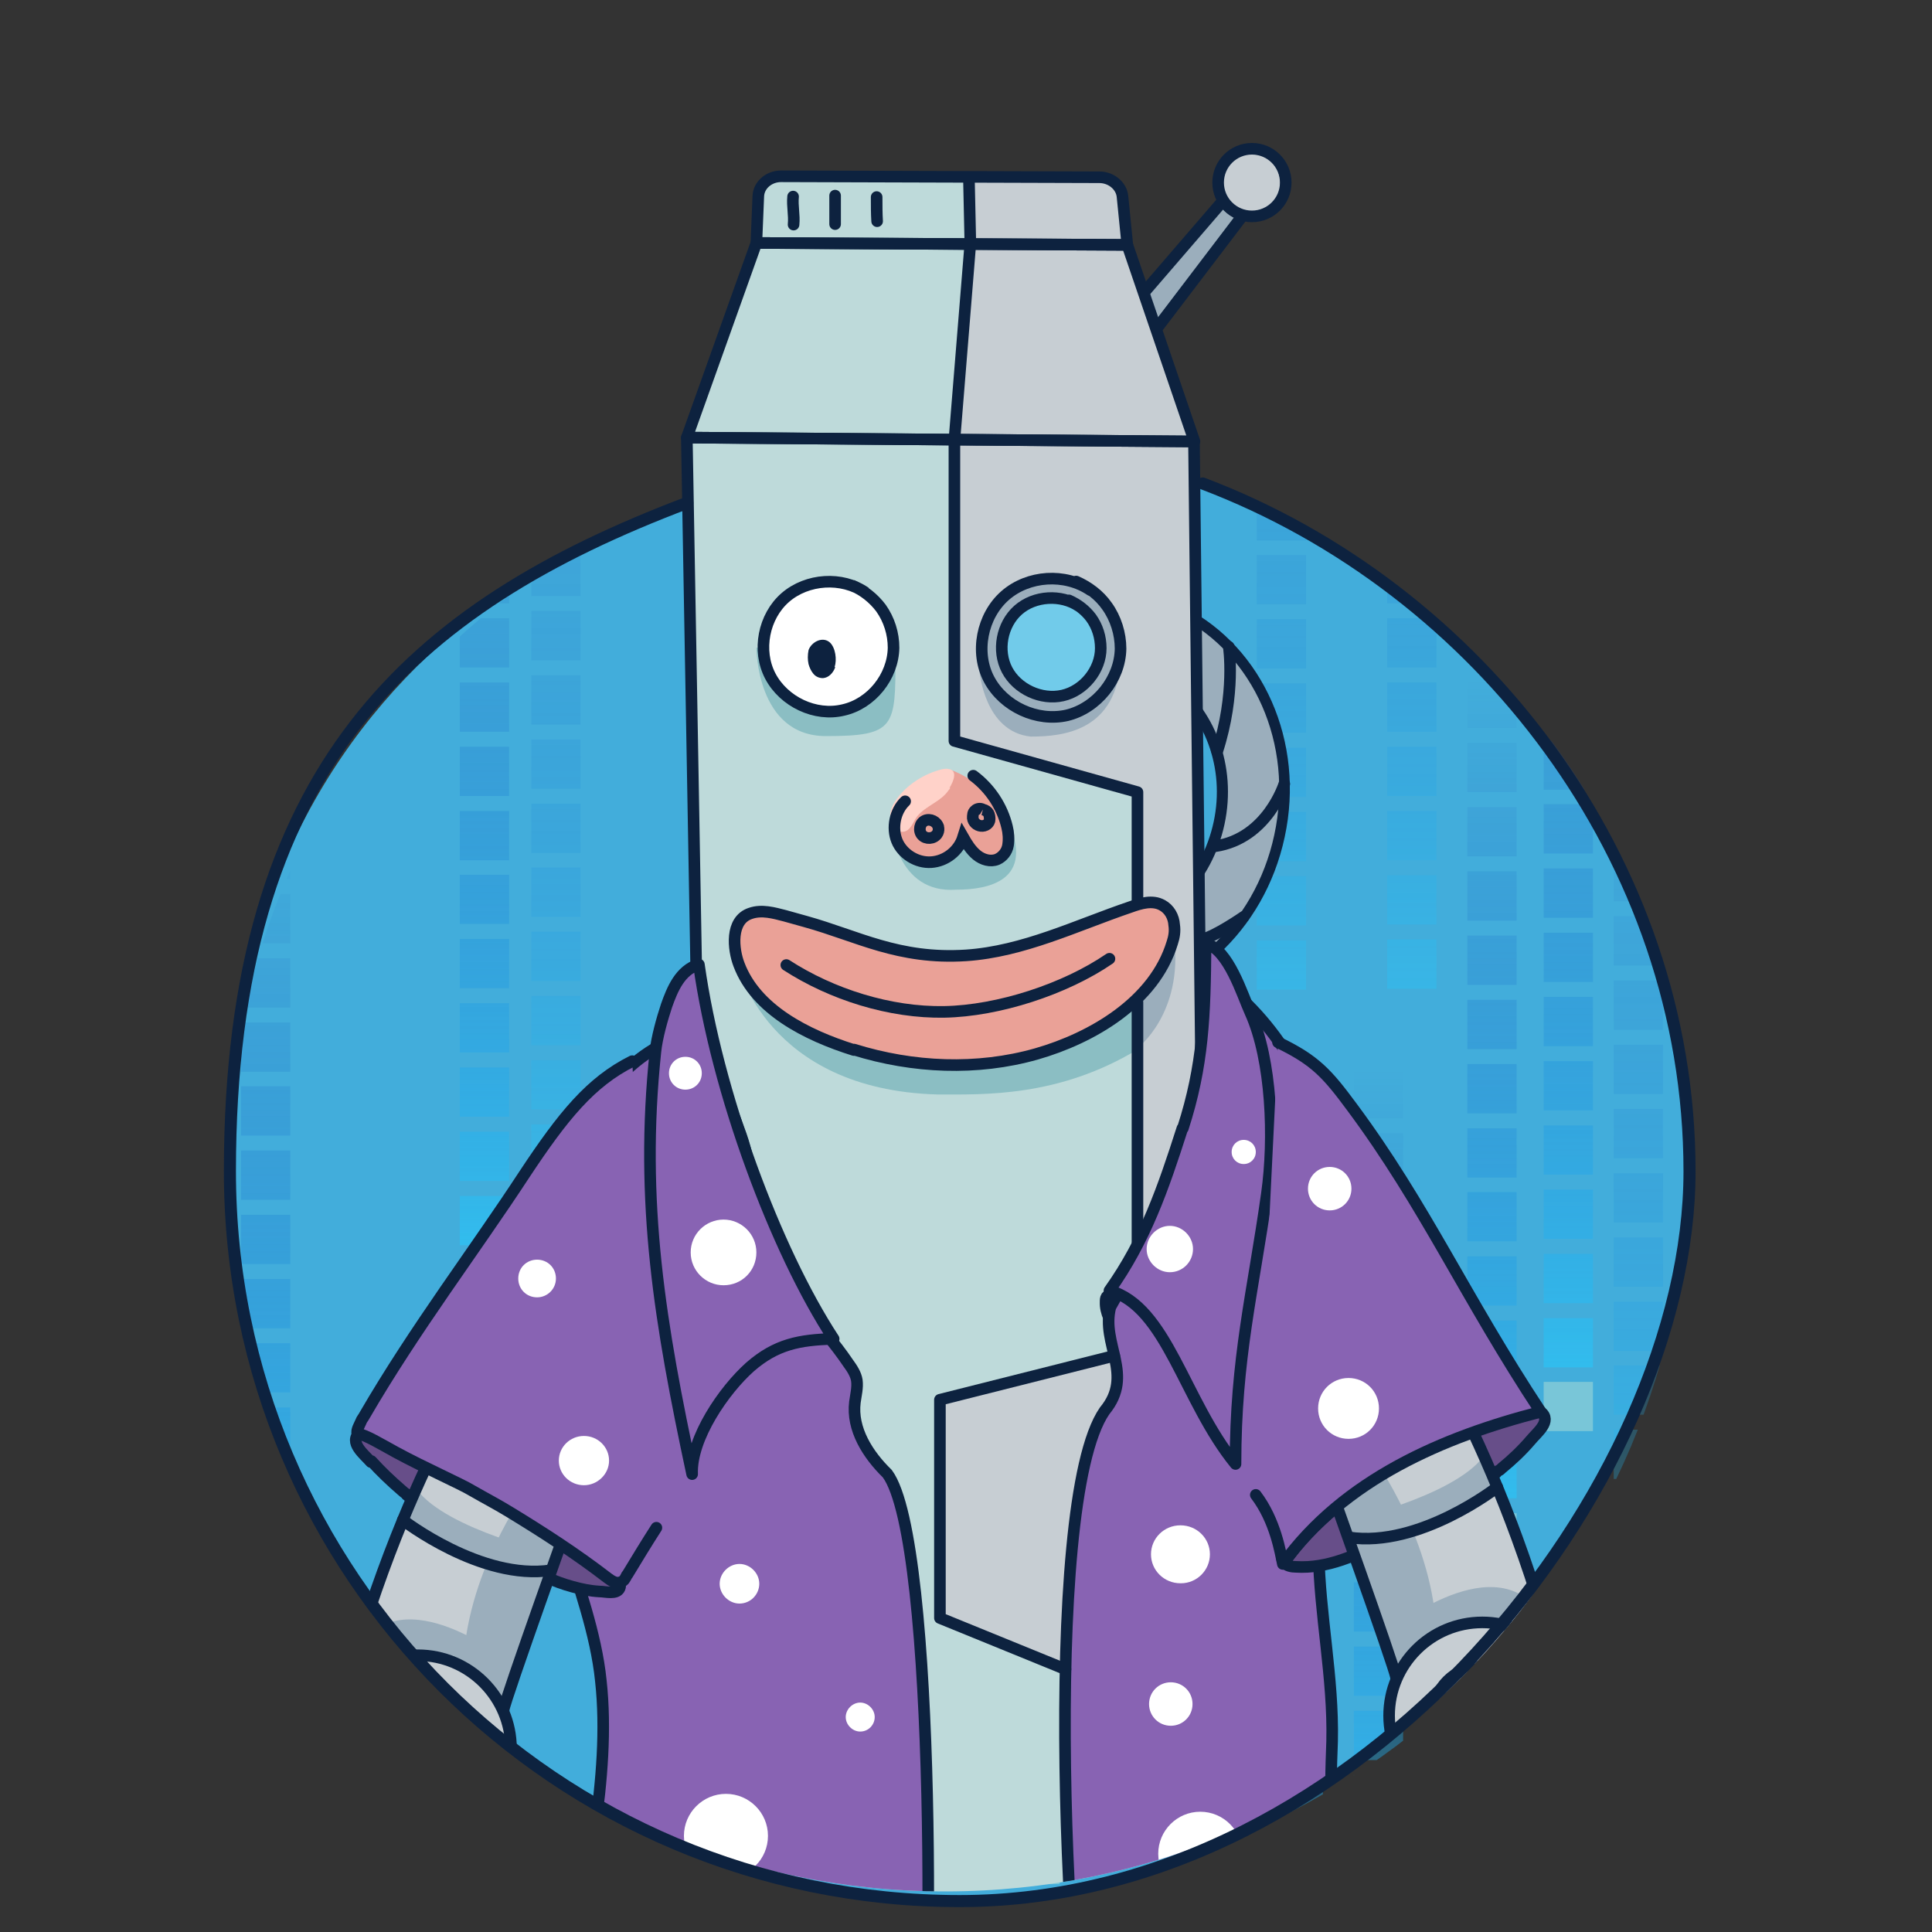 <?xml version="1.0" encoding="UTF-8"?>
<svg id="Camada_1" xmlns="http://www.w3.org/2000/svg" version="1.1" xmlns:xlink="http://www.w3.org/1999/xlink" viewBox="0 0 400 400">
  <rect x="0" y="0" width="400" height="400" fill="#333333" stroke="none"/>
  <!-- Generator: Adobe Illustrator 29.1.0, SVG Export Plug-In . SVG Version: 2.1.0 Build 142)  -->
  <defs>
    <style>
      .st0 {
        fill: url(#Gradiente_sem_nome_7);
      }

      .st0, .st1, .st2, .st3, .st4, .st5, .st6, .st7, .st8, .st9, .st10, .st11, .st12, .st13, .st14, .st15, .st16, .st17, .st18, .st19, .st20, .st21, .st22, .st23, .st24, .st25, .st26, .st27, .st28, .st29, .st30, .st31, .st32, .st33 {
        isolation: isolate;
      }

      .st0, .st4, .st5, .st6, .st7, .st10, .st15, .st16, .st19, .st22, .st25, .st28, .st32 {
        opacity: .3;
      }

      .st34 {
        fill: #ffd2c9;
      }

      .st35 {
        clip-path: url(#clippath-4);
      }

      .st1 {
        fill: url(#Gradiente_sem_nome);
      }

      .st1, .st2, .st3, .st8, .st9, .st11, .st12, .st13, .st14, .st17, .st18, .st20, .st21, .st23, .st24, .st26, .st27, .st29, .st30, .st31, .st33 {
        opacity: .5;
      }

      .st2 {
        fill: url(#Gradiente_sem_nome_30);
      }

      .st36 {
        stroke-width: 2.2px;
      }

      .st36, .st37, .st38, .st39, .st40, .st41, .st42, .st43, .st44 {
        stroke: #0d223f;
      }

      .st36, .st37, .st38, .st41, .st45, .st46, .st42, .st43, .st47 {
        fill: none;
      }

      .st36, .st37, .st39, .st40, .st41, .st42, .st43, .st44 {
        stroke-linecap: round;
      }

      .st36, .st39, .st40, .st41, .st42, .st43, .st44 {
        stroke-linejoin: round;
      }

      .st48, .st44 {
        fill: #eaa197;
      }

      .st49 {
        fill: #71cbea;
      }

      .st37, .st38, .st39, .st40, .st42, .st44 {
        stroke-width: 2.4px;
      }

      .st37, .st38, .st45, .st47 {
        stroke-miterlimit: 10;
      }

      .st3 {
        fill: url(#Gradiente_sem_nome_33);
      }

      .st4 {
        fill: url(#Gradiente_sem_nome_17);
      }

      .st39 {
        fill: #674e89;
      }

      .st40, .st50 {
        fill: #8863b3;
      }

      .st51 {
        fill: #c7ced3;
      }

      .st5 {
        fill: url(#Gradiente_sem_nome_28);
      }

      .st6 {
        fill: url(#Gradiente_sem_nome_5);
      }

      .st41 {
        stroke-width: 2.3px;
      }

      .st52 {
        fill: #fff;
      }

      .st7 {
        fill: url(#Gradiente_sem_nome_19);
      }

      .st8 {
        fill: url(#Gradiente_sem_nome_23);
      }

      .st9 {
        fill: url(#Gradiente_sem_nome_25);
      }

      .st45 {
        stroke-width: 1.4px;
      }

      .st45, .st47 {
        stroke: #5b24aa;
      }

      .st10 {
        fill: url(#Gradiente_sem_nome_29);
      }

      .st11 {
        fill: url(#Gradiente_sem_nome_4);
      }

      .st12 {
        fill: url(#Gradiente_sem_nome_12);
      }

      .st13 {
        fill: url(#Gradiente_sem_nome_14);
      }

      .st53 {
        fill: #0d223f;
      }

      .st54 {
        clip-path: url(#clippath-1);
      }

      .st14 {
        fill: url(#Gradiente_sem_nome_26);
      }

      .st43 {
        stroke-width: 2.5px;
      }

      .st15 {
        fill: url(#Gradiente_sem_nome_21);
      }

      .st55 {
        clip-path: url(#clippath-3);
      }

      .st16 {
        fill: url(#Gradiente_sem_nome_32);
      }

      .st17 {
        fill: url(#Gradiente_sem_nome_2);
      }

      .st47 {
        stroke-width: 1.1px;
      }

      .st56 {
        fill: #8bbec3;
      }

      .st18 {
        fill: url(#Gradiente_sem_nome_27);
      }

      .st57 {
        fill: #79c6d8;
      }

      .st58 {
        fill: #42addb;
      }

      .st19 {
        fill: url(#Gradiente_sem_nome_8);
      }

      .st20 {
        fill: url(#Gradiente_sem_nome_16);
      }

      .st21 {
        fill: url(#Gradiente_sem_nome_34);
      }

      .st59 {
        fill: #bedada;
      }

      .st22 {
        fill: url(#Gradiente_sem_nome_31);
      }

      .st23 {
        fill: url(#Gradiente_sem_nome_9);
      }

      .st24 {
        fill: url(#Gradiente_sem_nome_15);
      }

      .st25 {
        fill: url(#Gradiente_sem_nome_18);
      }

      .st26 {
        fill: url(#Gradiente_sem_nome_24);
      }

      .st60 {
        clip-path: url(#clippath-2);
      }

      .st27 {
        fill: url(#Gradiente_sem_nome_11);
      }

      .st28 {
        fill: url(#Gradiente_sem_nome_20);
      }

      .st29 {
        fill: url(#Gradiente_sem_nome_22);
      }

      .st30 {
        fill: url(#Gradiente_sem_nome_10);
      }

      .st31 {
        fill: url(#Gradiente_sem_nome_3);
      }

      .st61 {
        clip-path: url(#clippath);
      }

      .st32 {
        fill: url(#Gradiente_sem_nome_6);
      }

      .st62 {
        fill: #9baebc;
      }

      .st33 {
        fill: url(#Gradiente_sem_nome_13);
      }
    </style>
    <clipPath id="clippath">
      <path class="st46" d="M198.5,92.4c83.5,0,151.1,64.6,151.1,148.1s-67.6,151.1-151.1,151.1S47.4,324,47.4,240.5,115,92.4,198.5,92.4Z"/>
    </clipPath>
    <clipPath id="clippath-1">
      <rect class="st46" x="-379.3" y="-103.1" width="821.3" height="547.6"/>
    </clipPath>
    <linearGradient id="Gradiente_sem_nome" data-name="Gradiente sem nome" x1="100.3" y1="257.8" x2="100.3" y2="88.1" gradientUnits="userSpaceOnUse">
      <stop offset="0" stop-color="#23cbff"/>
      <stop offset="1" stop-color="#0424aa" stop-opacity="0"/>
    </linearGradient>
    <linearGradient id="Gradiente_sem_nome_2" data-name="Gradiente sem nome 2" x1="1824.6" y1="261.3" x2="1824.6" y2="91.6" gradientTransform="translate(2050) rotate(-180) scale(1 -1)" gradientUnits="userSpaceOnUse">
      <stop offset="0" stop-color="#23cbff"/>
      <stop offset="1" stop-color="#0424aa" stop-opacity="0"/>
    </linearGradient>
    <linearGradient id="Gradiente_sem_nome_3" data-name="Gradiente sem nome 3" x1="1854.1" y1="169.7" x2="1854.1" y2="0" gradientTransform="translate(2050) rotate(-180) scale(1 -1)" gradientUnits="userSpaceOnUse">
      <stop offset="0" stop-color="#23cbff"/>
      <stop offset="1" stop-color="#0424aa" stop-opacity="0"/>
    </linearGradient>
    <linearGradient id="Gradiente_sem_nome_4" data-name="Gradiente sem nome 4" x1="2050.6" y1="112.2" x2="2050.6" y2="-57.4" gradientTransform="translate(2050) rotate(-180) scale(1 -1)" gradientUnits="userSpaceOnUse">
      <stop offset="0" stop-color="#23cbff"/>
      <stop offset="1" stop-color="#0424aa" stop-opacity="0"/>
    </linearGradient>
    <linearGradient id="Gradiente_sem_nome_5" data-name="Gradiente sem nome 5" x1="2005.4" y1="162.6" x2="2005.4" y2="-7.1" gradientTransform="translate(2050) rotate(-180) scale(1 -1)" gradientUnits="userSpaceOnUse">
      <stop offset="0" stop-color="#23cbff"/>
      <stop offset="1" stop-color="#0424aa" stop-opacity="0"/>
    </linearGradient>
    <linearGradient id="Gradiente_sem_nome_6" data-name="Gradiente sem nome 6" x1="1686.4" y1="70.2" x2="1686.4" y2="-99.5" gradientTransform="translate(2050) rotate(-180) scale(1 -1)" gradientUnits="userSpaceOnUse">
      <stop offset="0" stop-color="#23cbff"/>
      <stop offset="1" stop-color="#0424aa" stop-opacity="0"/>
    </linearGradient>
    <linearGradient id="Gradiente_sem_nome_7" data-name="Gradiente sem nome 7" x1="1898.2" y1="119.8" x2="1898.2" y2="-49.9" gradientTransform="translate(2050) rotate(-180) scale(1 -1)" gradientUnits="userSpaceOnUse">
      <stop offset="0" stop-color="#23cbff"/>
      <stop offset="1" stop-color="#0424aa" stop-opacity="0"/>
    </linearGradient>
    <linearGradient id="Gradiente_sem_nome_8" data-name="Gradiente sem nome 8" x1="1757.7" y1="204.7" x2="1757.7" y2="35" gradientTransform="translate(2050) rotate(-180) scale(1 -1)" gradientUnits="userSpaceOnUse">
      <stop offset="0" stop-color="#23cbff"/>
      <stop offset="1" stop-color="#0424aa" stop-opacity="0"/>
    </linearGradient>
    <linearGradient id="Gradiente_sem_nome_9" data-name="Gradiente sem nome 9" x1="1741.1" y1="310.2" x2="1741.1" y2="140.5" gradientTransform="translate(2050) rotate(-180) scale(1 -1)" gradientUnits="userSpaceOnUse">
      <stop offset="0" stop-color="#23cbff"/>
      <stop offset="1" stop-color="#0424aa" stop-opacity="0"/>
    </linearGradient>
    <linearGradient id="Gradiente_sem_nome_10" data-name="Gradiente sem nome 10" x1="1725.3" y1="283.1" x2="1725.3" y2="113.4" gradientTransform="translate(2050) rotate(-180) scale(1 -1)" gradientUnits="userSpaceOnUse">
      <stop offset="0" stop-color="#23cbff"/>
      <stop offset="1" stop-color="#0424aa" stop-opacity="0"/>
    </linearGradient>
    <linearGradient id="Gradiente_sem_nome_11" data-name="Gradiente sem nome 11" x1="1475.6" y1="234.8" x2="1475.6" y2="65.1" gradientTransform="translate(1714.3) rotate(-180) scale(1 -1)" gradientUnits="userSpaceOnUse">
      <stop offset="0" stop-color="#23cbff"/>
      <stop offset="1" stop-color="#0424aa" stop-opacity="0"/>
    </linearGradient>
    <linearGradient id="Gradiente_sem_nome_12" data-name="Gradiente sem nome 12" x1="1536.9" y1="341.5" x2="1536.9" y2="171.8" gradientTransform="translate(1714.3) rotate(-180) scale(1 -1)" gradientUnits="userSpaceOnUse">
      <stop offset="0" stop-color="#23cbff"/>
      <stop offset="1" stop-color="#0424aa" stop-opacity="0"/>
    </linearGradient>
    <linearGradient id="Gradiente_sem_nome_13" data-name="Gradiente sem nome 13" x1="1659.3" y1="341.5" x2="1659.3" y2="171.8" gradientTransform="translate(1714.3) rotate(-180) scale(1 -1)" gradientUnits="userSpaceOnUse">
      <stop offset="0" stop-color="#23cbff"/>
      <stop offset="1" stop-color="#0424aa" stop-opacity="0"/>
    </linearGradient>
    <linearGradient id="Gradiente_sem_nome_14" data-name="Gradiente sem nome 14" x1="1445.5" y1="403.9" x2="1445.5" y2="234.2" gradientTransform="translate(1714.3) rotate(-180) scale(1 -1)" gradientUnits="userSpaceOnUse">
      <stop offset="0" stop-color="#23cbff"/>
      <stop offset="1" stop-color="#0424aa" stop-opacity="0"/>
    </linearGradient>
    <linearGradient id="Gradiente_sem_nome_15" data-name="Gradiente sem nome 15" x1="1521.1" y1="314.3" x2="1521.1" y2="144.7" gradientTransform="translate(1714.3) rotate(-180) scale(1 -1)" gradientUnits="userSpaceOnUse">
      <stop offset="0" stop-color="#23cbff"/>
      <stop offset="1" stop-color="#0424aa" stop-opacity="0"/>
    </linearGradient>
    <linearGradient id="Gradiente_sem_nome_16" data-name="Gradiente sem nome 16" x1="621.1" y1="391" x2="621.1" y2="221.3" gradientTransform="translate(-335.7)" gradientUnits="userSpaceOnUse">
      <stop offset="0" stop-color="#23cbff"/>
      <stop offset="1" stop-color="#0424aa" stop-opacity="0"/>
    </linearGradient>
    <linearGradient id="Gradiente_sem_nome_17" data-name="Gradiente sem nome 17" x1="450.8" y1="243" x2="450.8" y2="73.3" gradientTransform="translate(-335.7)" gradientUnits="userSpaceOnUse">
      <stop offset="0" stop-color="#23cbff"/>
      <stop offset="1" stop-color="#0424aa" stop-opacity="0"/>
    </linearGradient>
    <linearGradient id="Gradiente_sem_nome_18" data-name="Gradiente sem nome 18" x1="601" y1="204.9" x2="601" y2="35.2" gradientTransform="translate(-335.7)" gradientUnits="userSpaceOnUse">
      <stop offset="0" stop-color="#23cbff"/>
      <stop offset="1" stop-color="#0424aa" stop-opacity="0"/>
    </linearGradient>
    <linearGradient id="Gradiente_sem_nome_19" data-name="Gradiente sem nome 19" x1="674.9" y1="319.5" x2="674.9" y2="149.8" gradientTransform="translate(-335.7)" gradientUnits="userSpaceOnUse">
      <stop offset="0" stop-color="#23cbff"/>
      <stop offset="1" stop-color="#0424aa" stop-opacity="0"/>
    </linearGradient>
    <linearGradient id="Gradiente_sem_nome_20" data-name="Gradiente sem nome 20" x1="725.3" y1="161.1" x2="725.3" y2="-8.6" gradientTransform="translate(-335.7)" gradientUnits="userSpaceOnUse">
      <stop offset="0" stop-color="#23cbff"/>
      <stop offset="1" stop-color="#0424aa" stop-opacity="0"/>
    </linearGradient>
    <linearGradient id="Gradiente_sem_nome_21" data-name="Gradiente sem nome 21" x1="349" y1="204.6" x2="349" y2="34.9" gradientTransform="translate(-335.7)" gradientUnits="userSpaceOnUse">
      <stop offset="0" stop-color="#23cbff"/>
      <stop offset="1" stop-color="#0424aa" stop-opacity="0"/>
    </linearGradient>
    <clipPath id="clippath-2">
      <path class="st46" d="M346.8,240.5c0,83.4-67.6,151.1-151.1,151.1S44.6,324,44.6,240.5,112.7-5.7,196.2-5.7c177.4,0,150.6,162.7,150.6,246.2Z"/>
    </clipPath>
    <clipPath id="clippath-3">
      <circle class="st46" cx="637.5" cy="200.1" r="196.5"/>
    </clipPath>
    <clipPath id="clippath-4">
      <rect class="st46" x="-113.9" y="-246.7" width="1068.1" height="712.1"/>
    </clipPath>
    <linearGradient id="Gradiente_sem_nome_22" data-name="Gradiente sem nome 22" x1="271" y1="83.8" x2="271" y2="-136.8" gradientUnits="userSpaceOnUse">
      <stop offset="0" stop-color="#2ab4ff"/>
      <stop offset="1" stop-color="#0424aa" stop-opacity="0"/>
    </linearGradient>
    <linearGradient id="Gradiente_sem_nome_23" data-name="Gradiente sem nome 23" x1="350.6" y1="222.6" x2="350.6" y2="1.9" gradientUnits="userSpaceOnUse">
      <stop offset="0" stop-color="#2ab4ff"/>
      <stop offset="1" stop-color="#0424aa" stop-opacity="0"/>
    </linearGradient>
    <linearGradient id="Gradiente_sem_nome_24" data-name="Gradiente sem nome 24" x1="231.7" y1="303.7" x2="231.7" y2="83.1" gradientUnits="userSpaceOnUse">
      <stop offset="0" stop-color="#2ab4ff"/>
      <stop offset="1" stop-color="#0424aa" stop-opacity="0"/>
    </linearGradient>
    <linearGradient id="Gradiente_sem_nome_25" data-name="Gradiente sem nome 25" x1="330.1" y1="187.3" x2="330.1" y2="-33.4" gradientUnits="userSpaceOnUse">
      <stop offset="0" stop-color="#2ab4ff"/>
      <stop offset="1" stop-color="#0424aa" stop-opacity="0"/>
    </linearGradient>
    <linearGradient id="Gradiente_sem_nome_26" data-name="Gradiente sem nome 26" x1="1671.4" y1="33.3" x2="1671.4" y2="-187.4" gradientTransform="translate(2050) rotate(-180) scale(1 -1)" gradientUnits="userSpaceOnUse">
      <stop offset="0" stop-color="#2ab4ff"/>
      <stop offset="1" stop-color="#0424aa" stop-opacity="0"/>
    </linearGradient>
    <linearGradient id="Gradiente_sem_nome_27" data-name="Gradiente sem nome 27" x1="1839.7" y1="287" x2="1839.7" y2="66.3" gradientTransform="translate(2050) rotate(-180) scale(1 -1)" gradientUnits="userSpaceOnUse">
      <stop offset="0" stop-color="#2ab4ff"/>
      <stop offset="1" stop-color="#0424aa" stop-opacity="0"/>
    </linearGradient>
    <linearGradient id="Gradiente_sem_nome_28" data-name="Gradiente sem nome 28" x1="1813.5" y1="45" x2="1813.5" y2="-175.7" gradientTransform="translate(2050) rotate(-180) scale(1 -1)" gradientUnits="userSpaceOnUse">
      <stop offset="0" stop-color="#2ab4ff"/>
      <stop offset="1" stop-color="#0424aa" stop-opacity="0"/>
    </linearGradient>
    <linearGradient id="Gradiente_sem_nome_29" data-name="Gradiente sem nome 29" x1="1909.7" y1="194.1" x2="1909.7" y2="-26.7" gradientTransform="translate(2050) rotate(-180) scale(1 -1)" gradientUnits="userSpaceOnUse">
      <stop offset="0" stop-color="#2ab4ff"/>
      <stop offset="1" stop-color="#0424aa" stop-opacity="0"/>
    </linearGradient>
    <linearGradient id="Gradiente_sem_nome_30" data-name="Gradiente sem nome 30" x1="624" y1="336" x2="624" y2="115.3" gradientTransform="translate(-335.7)" gradientUnits="userSpaceOnUse">
      <stop offset="0" stop-color="#2ab4ff"/>
      <stop offset="1" stop-color="#0424aa" stop-opacity="0"/>
    </linearGradient>
    <linearGradient id="Gradiente_sem_nome_31" data-name="Gradiente sem nome 31" x1="444.3" y1="87.4" x2="444.3" y2="-133.2" gradientTransform="translate(-335.7)" gradientUnits="userSpaceOnUse">
      <stop offset="0" stop-color="#2ab4ff"/>
      <stop offset="1" stop-color="#0424aa" stop-opacity="0"/>
    </linearGradient>
    <linearGradient id="Gradiente_sem_nome_32" data-name="Gradiente sem nome 32" x1="732.4" y1="153.4" x2="732.4" y2="-67.3" gradientTransform="translate(-335.7)" gradientUnits="userSpaceOnUse">
      <stop offset="0" stop-color="#2ab4ff"/>
      <stop offset="1" stop-color="#0424aa" stop-opacity="0"/>
    </linearGradient>
    <linearGradient id="Gradiente_sem_nome_33" data-name="Gradiente sem nome 33" x1="515.4" y1="399.5" x2="515.4" y2="178.9" gradientTransform="translate(-335.7)" gradientUnits="userSpaceOnUse">
      <stop offset="0" stop-color="#2ab4ff"/>
      <stop offset="1" stop-color="#0424aa" stop-opacity="0"/>
    </linearGradient>
    <linearGradient id="Gradiente_sem_nome_34" data-name="Gradiente sem nome 34" x1="494.9" y1="364.3" x2="494.9" y2="143.6" gradientTransform="translate(-335.7)" gradientUnits="userSpaceOnUse">
      <stop offset="0" stop-color="#2ab4ff"/>
      <stop offset="1" stop-color="#0424aa" stop-opacity="0"/>
    </linearGradient>
  </defs>
  <g>
    <path class="st58" d="M235,96c69.4,14.5,135.5,101.9,107.5,184.1-24.9,79.5-103.7,129-184.1,107.5-77.7-20.7-125.8-99.5-107.5-184.1,17.4-80.5,97.7-119.7,184.1-107.5Z"/>
    <g class="st61">
      <g class="st54">
        <g>
          <g>
            <g>
              <g>
                <rect class="st57" x="95.2" y="260.9" width="10.2" height="10.2"/>
                <path class="st1" d="M105.4,257.8h-10.2v-10.2h10.2v10.2ZM105.4,234.3h-10.2v10.2h10.2v-10.2ZM105.4,221h-10.2v10.2h10.2v-10.2ZM105.4,207.7h-10.2v10.2h10.2v-10.2ZM105.4,194.4h-10.2v10.2h10.2v-10.2ZM105.4,181.1h-10.2v10.2h10.2v-10.2ZM105.4,167.9h-10.2v10.2h10.2v-10.2ZM105.4,154.6h-10.2v10.2h10.2v-10.2ZM105.4,141.3h-10.2v10.2h10.2v-10.2ZM105.4,128h-10.2v10.2h10.2v-10.2ZM105.4,114.7h-10.2v10.2h10.2v-10.2ZM105.4,101.4h-10.2v10.2h10.2v-10.2ZM105.4,88.1h-10.2v10.2h10.2v-10.2Z"/>
              </g>
              <rect class="st57" x="220.3" y="264.4" width="10.2" height="10.2"/>
              <path class="st17" d="M220.3,251.1h10.2v10.2h-10.2v-10.2h0ZM220.3,248h10.2v-10.2h-10.2v10.2ZM220.3,234.7h10.2v-10.2h-10.2v10.2ZM220.3,221.4h10.2v-10.2h-10.2v10.2ZM220.3,208.1h10.2v-10.2h-10.2v10.2ZM220.3,194.9h10.2v-10.2h-10.2v10.2ZM220.3,181.6h10.2v-10.2h-10.2v10.2ZM220.3,168.3h10.2v-10.2h-10.2v10.2ZM220.3,155h10.2v-10.2h-10.2v10.2ZM220.3,141.7h10.2v-10.2h-10.2v10.2ZM220.3,128.4h10.2v-10.2h-10.2v10.2ZM220.3,115.1h10.2v-10.2h-10.2v10.2ZM220.3,101.8h10.2v-10.2h-10.2v10.2Z"/>
              <path class="st31" d="M190.8,159.5h10.2v10.2h-10.2v-10.2ZM190.8,156.4h10.2v-10.2h-10.2v10.2ZM190.8,143.1h10.2v-10.2h-10.2v10.2ZM190.8,129.8h10.2v-10.2h-10.2v10.2ZM190.8,116.5h10.2v-10.2h-10.2v10.2ZM190.8,103.2h10.2v-10.2h-10.2v10.2ZM190.8,89.9h10.2v-10.2h-10.2v10.2ZM190.8,76.7h10.2v-10.2h-10.2v10.2ZM190.8,63.4h10.2v-10.2h-10.2v10.2ZM190.8,50.1h10.2v-10.2h-10.2v10.2ZM190.8,36.8h10.2v-10.2h-10.2v10.2ZM190.8,23.5h10.2v-10.2h-10.2v10.2ZM190.8,10.2h10.2V0h-10.2v10.2Z"/>
              <path class="st11" d="M-5.7,102H4.5v10.2H-5.7v-10.2ZM-5.7,98.9H4.5v-10.2H-5.7v10.2ZM-5.7,85.7H4.5v-10.2H-5.7v10.2ZM-5.7,72.4H4.5v-10.2H-5.7v10.2ZM-5.7,59.1H4.5v-10.2H-5.7v10.2ZM-5.7,45.8H4.5v-10.2H-5.7v10.2ZM-5.7,32.5H4.5v-10.2H-5.7v10.2ZM-5.7,19.2H4.5v-10.2H-5.7v10.2ZM-5.7,5.9H4.5V-4.3H-5.7V5.9h0ZM-5.7-7.4H4.5v-10.2H-5.7V-7.4ZM-5.7-20.7H4.5v-10.2H-5.7v10.2ZM-5.7-34H4.5v-10.2H-5.7v10.2ZM-5.7-47.2H4.5v-10.2H-5.7v10.2Z"/>
              <path class="st6" d="M39.5,152.4h10.2v10.2h-10.2v-10.2ZM39.5,149.3h10.2v-10.2h-10.2v10.2ZM39.5,136h10.2v-10.2h-10.2v10.2ZM39.5,122.8h10.2v-10.2h-10.2v10.2ZM39.5,109.5h10.2v-10.2h-10.2v10.2ZM39.5,96.2h10.2v-10.2h-10.2v10.2ZM39.5,82.9h10.2v-10.2h-10.2v10.2ZM39.5,69.6h10.2v-10.2h-10.2v10.2ZM39.5,56.3h10.2v-10.2h-10.2v10.2ZM39.5,43h10.2v-10.2h-10.2v10.2ZM39.5,29.7h10.2v-10.2h-10.2v10.2ZM39.5,16.4h10.2V6.2h-10.2v10.2ZM39.5,3.1h10.2V-7.1h-10.2V3.1Z"/>
              <path class="st32" d="M358.5,60h10.2v10.2h-10.2s0-10.2,0-10.2ZM358.5,56.9h10.2v-10.2h-10.2v10.2ZM358.5,43.6h10.2v-10.2h-10.2v10.2ZM358.5,30.3h10.2v-10.2h-10.2v10.2ZM358.5,17h10.2V6.8h-10.2v10.2ZM358.5,3.7h10.2V-6.5h-10.2V3.7ZM358.5-9.6h10.2v-10.2h-10.2v10.2ZM358.5-22.8h10.2v-10.2h-10.2v10.2ZM358.5-36.1h10.2v-10.2h-10.2v10.2ZM358.5-49.4h10.2v-10.2h-10.2v10.2ZM358.5-62.7h10.2v-10.2h-10.2v10.2ZM358.5-76h10.2v-10.2h-10.2v10.2ZM358.5-89.3h10.2v-10.2h-10.2v10.2Z"/>
              <path class="st0" d="M146.7,109.6h10.2v10.2h-10.2v-10.2ZM146.7,106.5h10.2v-10.2h-10.2v10.2ZM146.7,93.2h10.2v-10.2h-10.2v10.2ZM146.7,79.9h10.2v-10.2h-10.2v10.2ZM146.7,66.7h10.2v-10.2h-10.2v10.2ZM146.7,53.4h10.2v-10.2h-10.2v10.2ZM146.7,40.1h10.2v-10.2h-10.2v10.2ZM146.7,26.8h10.2v-10.2h-10.2v10.2ZM146.7,13.5h10.2V3.3h-10.2v10.2h0ZM146.7.2h10.2v-10.2h-10.2V.2ZM146.7-13.1h10.2v-10.2h-10.2s0,10.2,0,10.2ZM146.7-26.4h10.2v-10.2h-10.2s0,10.2,0,10.2ZM146.7-39.7h10.2v-10.2h-10.2v10.2Z"/>
              <path class="st19" d="M287.2,194.5h10.2v10.2h-10.2v-10.2ZM287.2,191.4h10.2v-10.2h-10.2v10.2ZM287.2,178.1h10.2v-10.2h-10.2v10.2ZM287.2,164.8h10.2v-10.2h-10.2v10.2ZM287.2,151.5h10.2v-10.2h-10.2v10.2ZM287.2,138.2h10.2v-10.2h-10.2v10.2ZM287.2,124.9h10.2v-10.2h-10.2v10.2ZM287.2,111.7h10.2v-10.2h-10.2v10.2ZM287.2,98.4h10.2v-10.2h-10.2v10.2ZM287.2,85.1h10.2v-10.2h-10.2v10.2ZM287.2,71.8h10.2v-10.2h-10.2v10.2ZM287.2,58.5h10.2v-10.2h-10.2v10.2ZM287.2,45.2h10.2v-10.2h-10.2v10.2Z"/>
              <rect class="st57" x="303.8" y="313.3" width="10.2" height="10.2"/>
              <path class="st23" d="M303.8,300h10.2v10.2h-10.2v-10.2ZM303.8,296.9h10.2v-10.2h-10.2v10.2ZM303.8,283.6h10.2v-10.2h-10.2v10.2ZM303.8,270.3h10.2v-10.2h-10.2v10.2ZM303.8,257h10.2v-10.2h-10.2v10.2ZM303.8,243.8h10.2v-10.2h-10.2v10.2ZM303.8,230.5h10.2v-10.2h-10.2v10.2ZM303.8,217.2h10.2v-10.2h-10.2v10.2ZM303.8,203.9h10.2v-10.2h-10.2v10.2ZM303.8,190.6h10.2v-10.2h-10.2v10.2ZM303.8,177.3h10.2v-10.2h-10.2v10.2ZM303.8,164h10.2v-10.2h-10.2v10.2ZM303.8,150.7h10.2v-10.2h-10.2v10.2Z"/>
              <rect class="st57" x="319.6" y="286.1" width="10.2" height="10.2"/>
              <path class="st30" d="M319.6,272.9h10.2v10.2h-10.2v-10.2ZM319.6,269.8h10.2v-10.2h-10.2v10.2ZM319.6,256.5h10.2v-10.2h-10.2v10.2ZM319.6,243.2h10.2v-10.2h-10.2v10.2ZM319.6,229.9h10.2v-10.2h-10.2v10.2ZM319.6,216.6h10.2v-10.2h-10.2v10.2ZM319.6,203.3h10.2v-10.2h-10.2v10.2ZM319.6,190h10.2v-10.2h-10.2v10.2ZM319.6,176.7h10.2v-10.2h-10.2v10.2ZM319.6,163.5h10.2v-10.2h-10.2v10.2ZM319.6,150.2h10.2v-10.2h-10.2v10.2ZM319.6,136.9h10.2v-10.2h-10.2v10.2ZM319.6,123.6h10.2v-10.2h-10.2v10.2Z"/>
            </g>
            <g>
              <rect class="st57" x="233.6" y="237.9" width="10.2" height="10.2"/>
              <path class="st27" d="M233.6,224.6h10.2v10.2h-10.2v-10.2ZM233.6,221.5h10.2v-10.2h-10.2v10.2ZM233.6,208.2h10.2v-10.2h-10.2v10.2ZM233.6,194.9h10.2v-10.2h-10.2v10.2ZM233.6,181.6h10.2v-10.2h-10.2v10.2ZM233.6,168.3h10.2v-10.2h-10.2v10.2ZM233.6,155h10.2v-10.2h-10.2v10.2ZM233.6,141.7h10.2v-10.2h-10.2v10.2ZM233.6,128.4h10.2v-10.2h-10.2v10.2ZM233.6,115.2h10.2v-10.2h-10.2v10.2ZM233.6,101.9h10.2v-10.2h-10.2v10.2ZM233.6,88.6h10.2v-10.2h-10.2v10.2ZM233.6,75.3h10.2v-10.2h-10.2v10.2Z"/>
              <g>
                <rect class="st57" x="172.3" y="344.5" width="10.2" height="10.2"/>
                <path class="st12" d="M172.3,331.3h10.2v10.2h-10.2v-10.2ZM172.3,328.2h10.2v-10.2h-10.2v10.2ZM172.3,314.9h10.2v-10.2h-10.2v10.2ZM172.3,301.6h10.2v-10.2h-10.2v10.2ZM172.3,288.3h10.2v-10.2h-10.2v10.2ZM172.3,275h10.2v-10.2h-10.2v10.2ZM172.3,261.7h10.2v-10.2h-10.2v10.2ZM172.3,248.4h10.2v-10.2h-10.2v10.2ZM172.3,235.1h10.2v-10.2h-10.2v10.2ZM172.3,221.9h10.2v-10.2h-10.2v10.2ZM172.3,208.6h10.2v-10.2h-10.2v10.2ZM172.3,195.3h10.2v-10.2h-10.2v10.2ZM172.3,182h10.2v-10.2h-10.2v10.2Z"/>
              </g>
              <g>
                <rect class="st57" x="49.9" y="344.5" width="10.2" height="10.2"/>
                <path class="st33" d="M49.9,331.3h10.2v10.2h-10.2v-10.2ZM49.9,328.2h10.2v-10.2h-10.2v10.2ZM49.9,314.9h10.2v-10.2h-10.2v10.2ZM49.9,301.6h10.2v-10.2h-10.2v10.2ZM49.9,288.3h10.2v-10.2h-10.2v10.2ZM49.9,275h10.2v-10.2h-10.2v10.2ZM49.9,261.7h10.2v-10.2h-10.2v10.2ZM49.9,248.4h10.2v-10.2h-10.2v10.2ZM49.9,235.1h10.2v-10.2h-10.2v10.2ZM49.9,221.9h10.2v-10.2h-10.2v10.2ZM49.9,208.6h10.2v-10.2h-10.2v10.2ZM49.9,195.3h10.2v-10.2h-10.2v10.2ZM49.9,182h10.2v-10.2h-10.2v10.2Z"/>
              </g>
              <path class="st13" d="M263.7,393.7h10.2v10.2h-10.2v-10.2ZM263.7,390.6h10.2v-10.2h-10.2v10.2ZM263.7,377.3h10.2v-10.2h-10.2v10.2ZM263.7,364h10.2v-10.2h-10.2v10.2ZM263.7,350.7h10.2v-10.2h-10.2v10.2ZM263.7,337.4h10.2v-10.2h-10.2v10.2ZM263.7,324.1h10.2v-10.2h-10.2v10.2ZM263.7,310.8h10.2v-10.2h-10.2v10.2ZM263.7,297.5h10.2v-10.2h-10.2v10.2ZM263.7,284.3h10.2v-10.2h-10.2v10.2ZM263.7,271h10.2v-10.2h-10.2v10.2ZM263.7,257.7h10.2v-10.2h-10.2v10.2ZM263.7,244.4h10.2v-10.2h-10.2v10.2Z"/>
              <rect class="st57" x="188.1" y="317.4" width="10.2" height="10.2"/>
              <path class="st24" d="M188.1,304.1h10.2v10.2h-10.2v-10.2ZM188.1,301h10.2v-10.2h-10.2v10.2ZM188.1,287.7h10.2v-10.2h-10.2v10.2ZM188.1,274.5h10.2v-10.2h-10.2v10.2ZM188.1,261.2h10.2v-10.2h-10.2v10.2ZM188.1,247.9h10.2v-10.2h-10.2v10.2ZM188.1,234.6h10.2v-10.2h-10.2v10.2ZM188.1,221.3h10.2v-10.2h-10.2v10.2ZM188.1,208h10.2v-10.2h-10.2v10.2ZM188.1,194.7h10.2v-10.2h-10.2v10.2ZM188.1,181.4h10.2v-10.2h-10.2v10.2ZM188.1,168.1h10.2v-10.2h-10.2v10.2ZM188.1,154.9h10.2v-10.2h-10.2v10.2Z"/>
              <path class="st20" d="M290.5,391h-10.2v-10.2h10.2v10.2ZM290.5,367.5h-10.2v10.2h10.2v-10.2ZM290.5,354.2h-10.2v10.2h10.2v-10.2ZM290.5,340.9h-10.2v10.2h10.2v-10.2ZM290.5,327.6h-10.2v10.2h10.2v-10.2ZM290.5,314.4h-10.2v10.2h10.2v-10.2ZM290.5,301.1h-10.2v10.2h10.2v-10.2ZM290.5,287.8h-10.2v10.2h10.2v-10.2ZM290.5,274.5h-10.2v10.2h10.2v-10.2ZM290.5,261.2h-10.2v10.2h10.2v-10.2ZM290.5,247.9h-10.2v10.2h10.2v-10.2h0ZM290.5,234.6h-10.2v10.2h10.2v-10.2ZM290.5,221.3h-10.2v10.2h10.2v-10.2Z"/>
              <path class="st4" d="M120.2,243h-10.2v-10.2h10.2v10.2ZM120.2,219.5h-10.2v10.2h10.2v-10.2ZM120.2,206.2h-10.2v10.2h10.2v-10.2ZM120.2,192.9h-10.2v10.2h10.2v-10.2ZM120.2,179.6h-10.2v10.2h10.2v-10.2ZM120.2,166.4h-10.2v10.2h10.2v-10.2ZM120.2,153.1h-10.2v10.2h10.2v-10.2ZM120.2,139.8h-10.2v10.2h10.2v-10.2ZM120.2,126.5h-10.2v10.2h10.2v-10.2ZM120.2,113.2h-10.2v10.2h10.2v-10.2ZM120.2,99.9h-10.2v10.2h10.2v-10.2ZM120.2,86.6h-10.2v10.2h10.2v-10.2ZM120.2,73.3h-10.2v10.2h10.2v-10.2Z"/>
              <path class="st25" d="M270.4,204.9h-10.2v-10.2h10.2v10.2ZM270.4,181.4h-10.2v10.2h10.2v-10.2ZM270.4,168.1h-10.2v10.2h10.2v-10.2ZM270.4,154.8h-10.2v10.2h10.2v-10.2ZM270.4,141.5h-10.2v10.2h10.2v-10.2ZM270.4,128.2h-10.2v10.2h10.2v-10.2ZM270.4,114.9h-10.2v10.2h10.2v-10.2ZM270.4,101.7h-10.2v10.2h10.2v-10.2ZM270.4,88.4h-10.2v10.2h10.2v-10.2ZM270.4,75.1h-10.2v10.2h10.2v-10.2ZM270.4,61.8h-10.2v10.2h10.2v-10.2ZM270.4,48.5h-10.2v10.2h10.2v-10.2ZM270.4,35.2h-10.2v10.2h10.2v-10.2Z"/>
              <path class="st7" d="M344.3,319.5h-10.2v-10.2h10.2v10.2ZM344.3,296h-10.2v10.2h10.2v-10.2ZM344.3,282.7h-10.2v10.2h10.2v-10.2ZM344.3,269.5h-10.2v10.2h10.2v-10.2ZM344.3,256.2h-10.2v10.2h10.2v-10.2ZM344.3,242.9h-10.2v10.2h10.2v-10.2h0ZM344.3,229.6h-10.2v10.2h10.2v-10.2ZM344.3,216.3h-10.2v10.2h10.2v-10.2ZM344.3,203h-10.2v10.2h10.2v-10.2ZM344.3,189.7h-10.2v10.2h10.2v-10.2ZM344.3,176.4h-10.2v10.2h10.2v-10.2ZM344.3,163.1h-10.2v10.2h10.2v-10.2ZM344.3,149.8h-10.2v10.2h10.2v-10.2Z"/>
              <path class="st28" d="M394.7,161.1h-10.2v-10.2h10.2v10.2ZM394.7,137.6h-10.2v10.2h10.2v-10.2ZM394.7,124.3h-10.2v10.2h10.2v-10.2ZM394.7,111h-10.2v10.2h10.2v-10.2ZM394.7,97.7h-10.2v10.2h10.2v-10.2ZM394.7,84.4h-10.2v10.2h10.2v-10.2ZM394.7,71.1h-10.2v10.2h10.2v-10.2ZM394.7,57.8h-10.2v10.2h10.2v-10.2ZM394.7,44.5h-10.2v10.2h10.2v-10.2ZM394.7,31.3h-10.2v10.2h10.2v-10.2ZM394.7,18h-10.2v10.2h10.2v-10.2ZM394.7,4.7h-10.2v10.2h10.2V4.7ZM394.7-8.6h-10.2V1.6h10.2v-10.2Z"/>
              <path class="st15" d="M18.4,204.6h-10.2v-10.2h10.2v10.2ZM18.4,181.1h-10.2v10.2h10.2v-10.2ZM18.4,167.8h-10.2v10.2h10.2v-10.2ZM18.4,154.5h-10.2v10.2h10.2v-10.2ZM18.4,141.2h-10.2v10.2h10.2v-10.2ZM18.4,127.9h-10.2v10.2h10.2v-10.2ZM18.4,114.7h-10.2v10.2h10.2v-10.2ZM18.4,101.4h-10.2v10.2h10.2v-10.2ZM18.4,88.1h-10.2v10.2h10.2v-10.2ZM18.4,74.8h-10.2v10.2h10.2v-10.2ZM18.4,61.5h-10.2v10.2h10.2v-10.2ZM18.4,48.2h-10.2v10.2h10.2v-10.2ZM18.4,34.9h-10.2v10.2h10.2v-10.2Z"/>
            </g>
          </g>
          <rect class="st57" x="-12.6" y="314.1" width="10.2" height="10.2"/>
          <rect class="st57" x="209.2" y="379.9" width="10.2" height="10.2"/>
          <rect class="st57" x="234.9" y="344.8" width="10.2" height="10.2"/>
          <rect class="st57" x="387.5" y="264" width="10.2" height="10.2"/>
          <rect class="st47" x="395.7" y="363.9" width="10.2" height="10.2"/>
          <rect class="st47" x="360.7" y="212.2" width="10.2" height="10.2"/>
          <rect class="st47" x="24.9" y="363.1" width="10.2" height="10.2"/>
        </g>
      </g>
    </g>
    <g class="st60">
      <g>
        <path class="st62" d="M243.8,125.7s25.5,11.6,21.5,45.4c-2,9.2-7.7,33.9-39.7,35.5-3.1-7.2,3-14.2,3-14.2,0,0,17.4,1.4,23.2-19,1.5-11.3,3-24.7-12.8-33.7-1.3-6.8,4.8-13.9,4.8-13.9h0Z"/>
        <path class="st36" d="M244.9,126.8c15.5,8,24.2,26.9,20,46.3-4.1,19.1-19.3,32.6-36.3,34"/>
        <path class="st41" d="M241.9,141.2c8.5,6.1,13,17.5,10.5,29.2-2.5,11.6-11,20.1-21.1,22.3"/>
        <g>
          <path class="st59" d="M142.2,90.6l105,.8,2.5,220.4.5,171.5-55.2,27.6-48.1-28.8-.8-171-3.9-220.5h0Z"/>
          <path class="st56" d="M152.7,199.6s5.8,26,41.4,27c9.6,0,25,.6,41.4-9.3,0-5.4-1-11.9-1-11.9l-81.9-5.8h0Z"/>
          <path class="st56" d="M184.5,170.7s1,14.4,13.5,13.5c6.7,0,16.4-1.9,10.6-14.4-11.6-3.9-24.1,1-24.1,1h0Z"/>
          <path class="st56" d="M156.6,134.1s0,18.3,14.4,18.3,14.4-1.9,14.4-16.4c-8.7-2.9-28.9-1.9-28.9-1.9h.1Z"/>
          <polygon class="st51" points="220.6 345.6 194.6 335 194.6 289.8 230.7 280.7 234.6 288.3 223 347.1 220.6 345.6"/>
          <g>
            <path class="st51" d="M264.2,34.7c1.7,2.8.9,6.5-1.9,8.2s-6.5.9-8.2-1.9c-1.7-2.8-.9-6.5,1.9-8.2s6.5-.9,8.2,1.9h0Z"/>
            <path class="st62" d="M255.6,45l-20.4,26.8c-1.1-.3-2.9-1.2-3.9-3.5l2.8-3.2s.2-.2.2-.3l18.7-21.7c.7.8,1.6,1.5,2.5,1.9h0Z"/>
            <path class="st42" d="M257,45l-21,27.6c-.2.3-.6.4-.9.3-1.1-.3-3.5-1.2-4.7-4.2-.1-.3,0-.6.2-.9l22.5-26.1"/>
            <circle class="st42" cx="259.2" cy="37.8" r="7"/>
          </g>
          <path class="st59" d="M156.6,50.3l.4-9.7c.1-2.3,2.2-4.1,4.7-4.1l65.9.2c2.5,0,4.6,1.8,4.8,4l1,10-76.8-.4Z"/>
          <path class="st59" d="M142.2,90.6l14.4-40.3,76.8.4,13.9,40.7-105-.8h0Z"/>
          <path class="st51" d="M200.6,38.5l.2,11.8-3.2,40.7-.2,62.8,38.5,9.6-.6,113.2s16-27.2,13.1-65.4c0-28.2-1-120-1-120l-14.4-40.5-1-9.6s.6-4.2-6.4-4.5-25.2,0-25.2,0v1.9h.2Z"/>
          <path class="st62" d="M235.5,217s9.5-7.1,7.6-22.8c-3.7,8-7.6,12.2-7.6,12.2v10.6h0Z"/>
          <path class="st62" d="M202.8,139s1,12.5,10.6,13.5c6.7,0,17.9-1.1,18.6-16-12.1,3.1-29.1,2.5-29.1,2.5h-.1Z"/>
          <path class="st62" d="M222.8,120.4c2.5,1.1,4.8,2.8,6.4,5.1,1.8,2.5,2.8,5.7,2.8,8.8-.1,6.3-4.9,12.3-11.1,13.8-6.2,1.4-13.1-1.8-16.1-7.4s-1.5-13.2,3.3-17.4c4.8-4.2,12.4-4.7,17.7-1.1"/>
          <path class="st42" d="M164.2,40.7c-.2,2,.3,3.8.1,5.8"/>
          <path class="st42" d="M172.9,40.5v5.9"/>
          <path class="st42" d="M181.5,40.8c0,1.7,0,3.4.1,5"/>
          <path class="st48" d="M207.9,172.9c.1,1.5,0,3.3-1.2,4.3-1.3,1-3.2.7-4.6-.3s-2.1-2.5-2.9-3.9c-1,3.1-4.4,5.2-7.6,4.8-3.2-.4-5.9-3.4-6.1-6.7-.1-2.2.9-4.4,2.3-6.2,2.1-2.6,6-6.8,9.6-5.3s6.7,3.9,8.7,7.3c1,1.8,1.7,3.8,1.9,5.9h0Z"/>
          <path class="st34" d="M196.7,163.2c-.1.2-.2.3-.3.4-1.6,2.4-4.7,3.2-6.5,5.4-.1.2-.3.4-.4.6-.7,1.2-1.3,2.8-3,2.6-1.5-.1-1.8-1.5-2.1-2.7s.2-2.4.8-3.4c2.4-3.8,6.5-6,9.7-6.8.4-.1,1-.2,1.4-.1,2.1.2,1.1,2.6.3,3.9h.1Z"/>
          <path class="st37" d="M201.5,160.6c3.5,2.6,6,6.4,7,10.6.3,1.2.4,2.5.2,3.8s-1.1,2.4-2.2,2.9c-1.4.6-3.1.1-4.3-.9s-2-2.3-2.8-3.7c-.9,2.9-3.6,5-6.6,5.2s-6-1.7-7.1-4.4-.4-6.2,1.7-8.2"/>
          <path class="st38" d="M193.8,170.4c.6.6.7,1.6.2,2.3-.7,1-2.3,1.1-3.1.2-.8-.9-.5-2.5.6-3s2.5.2,2.8,1.4"/>
          <path class="st38" d="M203.5,167.6c1.2.3,1.4,1.1,1.4,2s-.9,1.5-1.8,1.4-1.6-.8-1.7-1.6c0-.6,0-1.2.5-1.6.4-.4,1.1-.5,1.6-.2"/>
          <path class="st49" d="M221.3,124.3c1.8.8,3.4,2,4.6,3.6,1.3,1.8,2,4,2,6.3,0,4.5-3.5,8.8-7.9,9.8s-9.4-1.3-11.5-5.3-1.1-9.4,2.3-12.4c3.4-3,8.9-3.3,12.6-.8"/>
          <path class="st42" d="M221.3,124.3c1.8.8,3.4,2,4.6,3.6,1.3,1.8,2,4,2,6.3,0,4.5-3.5,8.8-7.9,9.8s-9.4-1.3-11.5-5.3-1.1-9.4,2.3-12.4c3.4-3,8.9-3.3,12.6-.8"/>
          <path class="st52" d="M176.4,121.2c2.4,1,4.5,2.7,6,4.7,1.7,2.4,2.6,5.3,2.6,8.2-.1,6-4.6,11.6-10.4,12.9-5.8,1.4-12.3-1.7-15.1-7s-1.4-12.4,3.1-16.3c4.5-3.9,11.7-4.4,16.6-1"/>
          <path class="st38" d="M176.4,121.2c2.4,1,4.5,2.7,6,4.7,1.7,2.4,2.6,5.3,2.6,8.2-.1,6-4.6,11.6-10.4,12.9-5.8,1.4-12.3-1.7-15.1-7s-1.4-12.4,3.1-16.3c4.5-3.9,11.7-4.4,16.6-1"/>
          <path class="st53" d="M172.9,138.2c-.4,1.1-1.3,2.1-2.5,2.2-.8,0-1.5-.3-2-.9-.5-.6-.8-1.3-1-2-.2-.9-.2-1.9,0-2.9.6-1.7,2.9-2.9,4.4-1.6,1.2,1.1,1.5,3.6,1,5.1h.1Z"/>
          <path class="st44" d="M176.8,217.3c12.2,3.8,25.5,4.4,37.8.9,11.5-3.3,24.4-10.8,28.1-23,.4-1.2.6-2.4.4-3.7-.1-1.7-1-3.3-2.5-4.1-2-1.1-4.4-.4-6.6.4-11.2,3.8-22.1,9.2-34,10-14,.9-22.4-4-33.2-7-1.4-.4-2.9-.8-4.3-1.2-2.3-.6-4.8-1.3-7.1-.5-4.3,1.4-3.6,7.5-2.4,10.6,3.5,9.3,13.9,14.6,23.8,17.7h0Z"/>
          <polyline class="st42" points="200.6 36.7 200.9 50.4 197.6 91.1 197.6 153.4 235.5 164 235.5 186.8"/>
          <path class="st42" d="M142.2,90.6l105,.8,2.5,220.4.5,171.5-55.2,27.6-48.1-28.8-.8-171-3.9-220.5h0Z"/>
          <path class="st42" d="M142.2,90.6l14.4-40.3,76.8.4,13.9,40.7-105-.8h0Z"/>
          <path class="st42" d="M156.6,50.3l.4-9.7c.1-2.3,2.2-4.1,4.7-4.1l65.9.2c2.5,0,4.6,1.8,4.8,4l1,10-76.8-.4Z"/>
          <path class="st40" d="M229.1,268.5c-.2.3-.2.7-.2,1-.1,2.3,1.1,4.4,2.5,6.3.4.5.9,1.1,1.5,1.3.5.1,1.1,0,1.5-.4s.8-.8,1.1-1.2c.9-1.2,1.8-2.3,2.6-3.5.6-.7,1.1-1.5,1.5-2.3s.4-1.4,0-1.9c-.3-.3-.7-.4-1-.5-1.2-.3-2.5-.3-3.8-.1-1.2.2-2.3.4-3.5.3-.8,0-1.8.3-2.2,1.1h0Z"/>
          <path class="st40" d="M113,270.7c0,8.8.3,17.5,1.2,26.2.8,7.4.6,14.6,2.7,21.8,2.8,9.6,6.5,19.4,7.5,29.3,1.1,10,.2,20.9-1.3,31.1-.6,4-1.2,8-1.9,12-2.3,14.4-4.5,28.9-2.3,43.3,6.5-1.8,13.2-2,19.9-1.1,3.5.4,7,1.2,10.4,2.1,11.9,3.3,22.6,6.6,35.2,7.6,1.4.1,3,.2,4.1-.7,1.2-.9,1.5-2.6,1.8-4,2.8-14.1,3.8-119.2-6.6-133.2-4-3.9-7.4-9.2-6.7-14.8.2-1.5.6-3,.4-4.5-.2-1.3-1-2.5-1.8-3.6-5.6-8.3-13.5-15-16.6-24.8-2.9-6.6-3.2-15.7-5.6-22.4-2.5-7.2-6-14.1-6.9-21.4-12.7.7-23.2,12.8-27.8,23.8-4.4,10.4-5.4,22-5.6,33.3h0Z"/>
          <path class="st40" d="M273.2,310.3c-.2,3.7-.3,7.3-.2,10.9.2,13.1,3.1,26.1,2.8,39.3-.4,11-.9,22.3,4.9,31.9.6,1.2,1.2,2.5,1.7,3.8,1.4,3.9,1.5,8,1.7,12.1.1,2.6.6,5.2,1.6,7.7,1.6,3.9,2.4,8.1,2.6,12.4.2,3.6-.5,7.2-.4,10.8,0,2,0,4.1-1.2,5.6.5-.5-10.4-8.6-11.5-9.2-2.7-1.5-6-2.1-9-2.9-6.8-1.9-14-2.9-21-1.9-3.3.5-6.6,1.4-9.7,2.7-1.6.7-3.2,1.5-4.6,2.4-.5.3-4.5,2.6-4.4,3-5.4-18.3-11.2-127.5,2.2-146.8,6.2-7.5-.8-13.8,1.2-21.5,15.6-27.6,20.3-36.1,21.3-66.2-1-.7-.4-.6.8-.7s2.3.6,3.2,1.4c11.6,9.9,18.7,24.5,21.2,39.6,2,12.1-.2,25.1-1,37.3-.7,9.3-1.7,18.9-2.2,28.4h0Z"/>
          <path class="st40" d="M244.8,233.6c-4,12.5-7.7,23.2-15.1,33.6,11.9,3.3,15.4,22.8,26.1,35.9,0-22,3.6-35.4,6.5-56,1.6-11.4,1-27.6-3.4-37.4-1.7-3.7-4.5-13.1-9.3-14.4-.1,15.1-.5,25.3-4.7,38.3h0Z"/>
          <path class="st40" d="M144.7,199.7c3.7,26.4,15.9,59.2,27.9,77.5-7.1.2-11.9,1.1-17.3,5.8-5.4,4.8-12.3,14.8-12,22.2-6.6-30.9-10.9-56.2-7.6-87.5.3-2.9,1.4-6.8,2.3-9.5,1.2-3.4,2.8-7.3,6.6-8.5h.1Z"/>
          <path class="st52" d="M149.8,266.1c3.8,0,6.8-3,6.8-6.8s-3.1-6.8-6.8-6.8-6.8,3-6.8,6.8,3.1,6.8,6.8,6.8Z"/>
          <path class="st52" d="M153.1,332c2.3,0,4.1-1.9,4.1-4.1s-1.9-4.1-4.1-4.1-4.1,1.9-4.1,4.1,1.9,4.1,4.1,4.1Z"/>
          <path class="st52" d="M248.5,392.5c4.8,0,8.7-3.9,8.7-8.7s-3.9-8.7-8.7-8.7-8.7,3.9-8.7,8.7,3.9,8.7,8.7,8.7h0Z"/>
          <path class="st52" d="M244.5,327.8c3.3,0,6-2.7,6-6s-2.7-6-6.1-6-6.1,2.7-6.1,6,2.7,6,6.1,6h.1Z"/>
          <path class="st52" d="M242.2,263.4c2.7,0,4.8-2.2,4.8-4.8s-2.2-4.8-4.8-4.8-4.8,2.2-4.8,4.8,2.2,4.8,4.8,4.8Z"/>
          <path class="st52" d="M257.5,241c1.4,0,2.5-1.1,2.5-2.5s-1.1-2.5-2.5-2.5-2.5,1.1-2.5,2.5,1.1,2.5,2.5,2.5Z"/>
          <path class="st52" d="M242.4,357.3c2.5,0,4.5-2,4.5-4.5s-2-4.5-4.5-4.5-4.5,2-4.5,4.5,2,4.5,4.5,4.5Z"/>
          <path class="st52" d="M141.9,225.6c1.9,0,3.4-1.5,3.4-3.4s-1.5-3.4-3.4-3.4-3.4,1.5-3.4,3.4,1.5,3.4,3.4,3.4Z"/>
          <path class="st52" d="M178.1,358.5c1.7,0,3-1.4,3-3s-1.4-3-3-3-3,1.4-3,3,1.4,3,3,3Z"/>
          <path class="st52" d="M150.3,388.8c4.8,0,8.7-3.9,8.7-8.7s-3.9-8.7-8.7-8.7-8.7,3.9-8.7,8.7,3.9,8.7,8.7,8.7Z"/>
          <path class="st39" d="M76.9,302.5c1.9,2.1,4,4.1,6.2,6,.2.2.5.4.7.6.2.1.3.2.4.4,5.3,4.3,11.2,7.8,17.1,11,1.7.9,3.5,1.9,5.2,2.8,0,0,.2.1.3.1.4.2.8.4,1.1.6,3.4,1.8,6.9,3.5,10.6,4.5,1.8.5,3.7.9,5.6,1,1.2,0,3.6.7,4.2-.7.6-1.4-1.5-3.2-2.3-4.1-1.2-1.5-2.6-2.9-4-4.2-2.8-2.7-5.8-4.9-8.8-7.2-.2-.1-.3-.2-.5-.4-7.4-5.1-15.6-9.1-24-12.7-.3-.1-.5-.2-.8-.3-2.5-1.1-5-2.1-7.4-3.1-1.4-.6-3.3-1.1-4.8-.9-.4.2-.8.4-1.2.7-2.4,2,.9,4.5,2.3,6.1h0v-.2Z"/>
          <path class="st39" d="M316.9,298.2c-1.8,2.1-3.8,4-6,5.8-.2.2-.4.4-.7.5-.1.1-.3.2-.4.4-5.1,4.1-10.8,7.6-16.7,10.7-1.7.9-3.4,1.8-5.1,2.7,0,0-.2.1-.3.1-.4.2-.7.4-1.1.6-5.7,3-11.8,5.8-18.3,5.4-.9,0-1.9-.2-2.5-.9-.4-.4-.4-1-.4-1.5.2.5.3,1,.5,1.5,4.1-5.9,9.4-10.7,15.2-14.9.1-.1.3-.2.5-.3,7.2-4.9,15.2-8.8,23.4-12.4.2-.1.5-.2.8-.3,2.4-1,4.9-2.1,7.3-3.1,1.4-.6,3.2-1.1,4.7-.9.4.2.8.4,1.2.7,2.4,1.9-.8,4.3-2.1,5.9h0Z"/>
          <path class="st48" d="M162.8,207.5c9.4,6.1,21.5,9.9,32.7,9.7s25-4.7,34.2-11"/>
          <path class="st42" d="M162.8,199.8c9.4,6.1,21.5,9.9,32.7,9.7s25-4.7,34.2-11"/>
          <g>
            <g>
              <path class="st51" d="M96.4,406.4c-17.9-.7-29.7-9.5-31.6-10.9.4-8.7,1.5-17.6,3.1-26.5,1.9,5,5.7,9.1,10.9,11.3.3.1.6.2.9.4,5,1.8,10.4,1.5,15.2-.8,1.7-.8,3.3-1.9,4.7-3.1-1.5,9.8-3,19.6-3.2,29.6h0Z"/>
              <path class="st51" d="M104.5,353.6h0c-2.3-4.9-6.3-8.5-11.3-10.3-7.3-2.6-15.2-.6-20.5,4.4,3.3-12.2,7.3-23.2,10.9-32.1,1.7,1.2,6.5,4.6,12.7,7.1,5.1,2.1,11.1,3.7,17,3.1-2.9,7.8-6,17.1-8.8,27.8h0Z"/>
              <path class="st51" d="M113.8,324.6c-12.9,1.7-27.3-8.3-29.7-10.1,2.9-7,5.6-12.7,7.6-16.7,3.1,1.4,6.5,2.9,9.9,4.4,6.2,2.6,12.7,5,18.7,7-1.9,4.1-4.2,9.2-6.6,15.4h0Z"/>
              <path class="st62" d="M108.8,308.8s-12.6,17.4-12.9,36.9c3.7,5.6,8.7,9.8,8.7,9.8,0,0,10.6-33.8,15.6-43.9-8-2.7-11.4-2.8-11.4-2.8h0Z"/>
              <path class="st62" d="M85.1,381.6s-3.7,17-.9,23l11.8,2.2s1.3-1.7,1.2-7.6c0-6,3-21.8,3-21.8,0,0-8.9,3.3-15.2,4.2h0Z"/>
              <path class="st62" d="M95.5,365.2c-1.8,5-7.3,7.6-12.3,5.8-2.4-.9-4.4-2.6-5.5-5-1.1-2.3-1.2-4.9-.4-7.4,1.8-5,7.3-7.6,12.3-5.8.2,0,.3.1.5.2,4.7,2,7.1,7.3,5.4,12.1h0Z"/>
              <path class="st62" d="M88.3,303.6s19.9,11,29.4,12.2c.2-1.5,2.5-5.2,2.5-5.2,0,0,.6-1.5-2.6-3-3.1-1.6-25.9-9.8-25.9-9.8,0,0-1.5,1.6-3.5,5.8h0Z"/>
              <path class="st62" d="M115.1,321.8s-22.5-5-28.8-13.4c-2.2,4.2-4.7,5.2,0,8.3,4.6,3.1,14.5,8.4,25.7,9.2,2.3-.8,2-.7,3.2-4.1h0Z"/>
              <path class="st62" d="M107.2,345.5s-20.5-17.6-31.3-6.6c-1.1,3.1-3.1,8.8-3.1,8.8,0,0,20.7-14.7,31.9,7.8,1.9-6.8,2.6-10,2.6-10h0Z"/>
              <path class="st62" d="M98.5,385.8s-13.4,7.4-32.9-5.4c.7-2.8,1.5-10,1.5-10,0,0-.8-4.9,2.7,1.1,4.4,5.8,14.1,14.6,27.3,6.5,3.6-2.8,2.6,4.7,1.4,7.7h0Z"/>
              <path class="st53" d="M96.7,365.6c1-2.7.8-5.6-.4-8.3-1.2-2.6-3.4-4.6-6.1-5.6-5.6-2-11.8.9-13.8,6.5-1,2.7-.8,5.6.4,8.3,1.2,2.4,3.1,4.3,5.6,5.4.2,0,.3.1.5.2,2.7,1,5.7.8,8.3-.4,2.6-1.2,4.6-3.4,5.6-6.1h0ZM83.2,371c-2.4-.9-4.4-2.6-5.5-5-1.1-2.3-1.2-4.9-.4-7.4,1.8-5,7.3-7.6,12.3-5.8.2,0,.3.1.5.2,4.7,2,7.1,7.3,5.4,12.1-1.8,5-7.3,7.6-12.3,5.8h0Z"/>
              <path class="st51" d="M104,368.3c1.7-4.7,1.4-9.8-.7-14.3-2-4.2-5.4-7.5-9.7-9.2-.3-.1-.6-.2-.9-.4-9.7-3.5-20.4,1.6-23.9,11.3-3.5,9.7,1.6,20.4,11.3,23.9,4.7,1.7,9.8,1.4,14.3-.7s7.9-5.9,9.6-10.6h0ZM91.1,371.8c-2.6,1.2-5.6,1.4-8.3.4-.2,0-.3-.1-.5-.2-2.5-1-4.4-2.9-5.6-5.4-1.2-2.6-1.4-5.5-.4-8.3,2-5.6,8.2-8.5,13.8-6.5,2.7,1,4.9,3,6.1,5.6s1.4,5.5.4,8.3c-1,2.7-2.9,4.9-5.6,6.1h0Z"/>
              <path class="st42" d="M67.6,367.6c-4,24-1.6,48.6-1.7,61.4"/>
              <path class="st42" d="M91.5,297c-5.2,10.2-13.7,29.2-19.9,52.8"/>
              <circle class="st42" cx="86.5" cy="362" r="19.3"/>
              <circle class="st42" cx="86.5" cy="362" r="10.2"/>
              <path class="st42" d="M83.4,314.7s16.2,12.6,30.7,10.4"/>
              <path class="st42" d="M94.9,406.4c-20-.6-28.9-10-28.9-10"/>
              <path class="st42" d="M119.4,310.4s-15,41.9-15.1,43.5"/>
            </g>
            <path class="st42" d="M99.1,376.6s-5.6,33.1-2.9,55.4"/>
          </g>
          <g>
            <path class="st51" d="M297.3,423.8l.4-22.1s1-2.1,6-3c5.1-.9,16.2-2.1,22.4-7.6,3.1-1.9,1.5,0,2,2s-.2,27.1-.2,27.1c0,0-.5,2.1-4,2.9s-24.7,2.9-24.7,2.9c0,0-2.4,1.1-1.9-2.2h0Z"/>
            <g>
              <path class="st51" d="M297,399.7c17.9-.7,29.7-9.5,31.5-10.9-.4-8.7-1.5-17.6-3.1-26.5-1.9,5-5.7,9.1-10.9,11.3-.3.1-.6.2-.9.4-5,1.8-10.4,1.5-15.2-.8-1.7-.8-3.3-1.9-4.7-3.1,1.5,9.8,3,19.6,3.2,29.6h.1Z"/>
              <path class="st51" d="M288.9,346.9h0c2.3-4.9,6.3-8.5,11.3-10.3,7.3-2.6,15.2-.6,20.5,4.4-3.3-12.2-7.3-23.2-10.9-32.1-1.7,1.2-6.5,4.6-12.7,7.1-5.1,2.1-11.1,3.7-17,3.1,2.9,7.8,6,17.1,8.9,27.8h0Z"/>
              <path class="st51" d="M279.6,317.8c12.9,1.7,27.3-8.3,29.7-10.1-2.9-7-5.6-12.7-7.6-16.7-3.1,1.4-6.5,2.9-9.9,4.4-6.2,2.6-12.7,5-18.7,7,1.9,4.1,4.2,9.2,6.6,15.4h-.1Z"/>
              <path class="st62" d="M284.5,302s12.6,17.4,12.9,36.9c-3.7,5.6-8.7,9.8-8.7,9.8,0,0-10.6-33.8-15.6-43.9,8-2.7,11.4-2.8,11.4-2.8h0Z"/>
              <path class="st62" d="M308.3,374.9s3.7,17,.9,23l-11.9,2.2s-1.3-1.7-1.2-7.6c0-6-3-21.8-3-21.8,0,0,9,3.3,15.2,4.2h0Z"/>
              <path class="st62" d="M297.8,358.5c1.8,5,7.3,7.6,12.3,5.8,2.4-.9,4.4-2.6,5.5-5,1.1-2.3,1.2-4.9.4-7.4-1.8-5-7.3-7.6-12.3-5.8-.2,0-.3.1-.5.2-4.7,2-7.1,7.3-5.4,12.1h0Z"/>
              <path class="st62" d="M305.1,296.8s-19.9,11-29.4,12.2c-.2-1.5-2.5-5.2-2.5-5.2,0,0-.6-1.5,2.5-3,3.1-1.6,25.9-9.8,25.9-9.8,0,0,1.5,1.6,3.5,5.8Z"/>
              <path class="st62" d="M278.2,315s22.5-5,28.9-13.4c2.2,4.2,4.7,5.2,0,8.3-4.6,3.1-14.5,8.4-25.7,9.2-2.3-.8-2-.7-3.2-4.1h0Z"/>
              <path class="st62" d="M286.2,338.8s20.5-17.6,31.3-6.6c1.1,3.1,3.1,8.8,3.1,8.8,0,0-20.7-14.7-31.9,7.8-1.9-6.8-2.6-10-2.6-10h.1Z"/>
              <path class="st62" d="M294.9,379.1s13.4,7.4,32.9-5.4c-.7-2.8-1.5-10-1.5-10,0,0,.8-4.9-2.7,1.1-4.4,5.8-14.1,14.6-27.3,6.5-3.5-2.8-2.6,4.7-1.4,7.7h0Z"/>
              <path class="st53" d="M302.3,365c2.6,1.2,5.5,1.4,8.3.4.2,0,.4-.1.5-.2,2.5-1,4.5-2.9,5.6-5.4,1.2-2.6,1.4-5.5.4-8.3-2-5.6-8.2-8.5-13.8-6.5-2.7,1-4.9,3-6.1,5.6s-1.4,5.5-.4,8.3,2.9,4.9,5.5,6.1h0ZM297.8,358.5c-1.7-4.9.7-10.2,5.4-12.1.1,0,.3-.1.5-.2,5-1.8,10.5.8,12.3,5.8.9,2.4.7,5-.4,7.4-1.1,2.3-3,4.1-5.5,5-5,1.8-10.5-.8-12.3-5.8h0Z"/>
              <path class="st51" d="M298.9,372.1c4.5,2.1,9.6,2.4,14.3.7,9.7-3.5,14.8-14.2,11.3-23.9-3.5-9.7-14.2-14.8-23.9-11.3-.3.1-.6.2-.9.4-4.3,1.8-7.7,5-9.7,9.2-2.1,4.5-2.4,9.6-.7,14.3s5.1,8.5,9.6,10.6h0ZM296.7,358.9c-1-2.7-.8-5.6.4-8.3,1.2-2.6,3.4-4.6,6.1-5.6,5.6-2,11.8.9,13.8,6.5,1,2.7.8,5.6-.4,8.3-1.2,2.4-3.1,4.3-5.6,5.4-.2,0-.3.1-.5.2-2.7,1-5.6.8-8.3-.4-2.6-1.2-4.6-3.4-5.5-6.1h0Z"/>
              <path class="st42" d="M325.8,360.9c4,24,1.6,48.6,1.7,61.4"/>
              <path class="st42" d="M301.9,290.2c5.2,10.2,13.7,29.2,19.9,52.8"/>
              <circle class="st42" cx="306.9" cy="355.2" r="19.3"/>
              <circle class="st42" cx="306.9" cy="355.2" r="10.2"/>
              <path class="st42" d="M310,307.9s-16.1,12.6-30.7,10.4"/>
              <path class="st42" d="M298.5,399.6c20-.6,28.9-10,28.9-10"/>
              <path class="st42" d="M273.9,303.7s15,41.9,15.1,43.5"/>
            </g>
            <path class="st42" d="M294.2,369.9s5.6,33.1,2.9,55.4"/>
          </g>
          <path class="st50" d="M130.9,219.7c-8.6,4.3-14.3,11.3-22.3,23.4-10.4,15.9-22.7,32-33.1,49.9-.3.6-.6.8-.8,1.4-.2.5-1,1.8-.7,2.4,1.8.3,4.7,2.1,8,3.9,5.9,3.2,13.4,6.5,15.7,7.9,2.6,1.5,5.3,2.9,7.9,4.5,6.9,4.2,13.7,8.6,20.2,13.6.8.6,1.7,1.2,2.6.9s1-.8,1.3-1.3c0-.1.1-.2.2-.3,2-3.3,4-6.6,6-9.7"/>
          <path class="st42" d="M130.9,219.7c-8.6,4.3-14.3,11.3-22.3,23.4-10.4,15.9-22.7,32-33.1,49.9-.3.6-.6.8-.8,1.4-.2.5-1,1.8-.7,2.4,1.8.3,4.7,2.1,8,3.9,5.9,3.2,13.4,6.5,15.7,7.9,2.6,1.5,5.3,2.9,7.9,4.5,6.9,4.2,13.7,8.6,20.2,13.6.8.6,1.7,1.2,2.6.9s1-.8,1.3-1.3c0-.1.1-.2.2-.3,2-3.3,4-6.6,6-9.7"/>
          <path class="st52" d="M120.9,307.5c2.8,0,5.2-2.3,5.2-5.1s-2.3-5.1-5.2-5.1-5.2,2.3-5.2,5.1,2.3,5.1,5.2,5.1Z"/>
          <path class="st52" d="M111.2,268.6c2.1,0,3.9-1.7,3.9-3.9s-1.7-3.9-3.9-3.9-3.9,1.7-3.9,3.9,1.7,3.9,3.9,3.9Z"/>
          <path class="st50" d="M260,309.5c4.1,5.4,5.1,12,5.6,14.3,12.7-17.5,33.1-26.3,53.4-31.5-15.6-23.6-24-42.8-39.1-63.1-5.1-6.9-7.6-9.7-15.3-13.4"/>
          <path class="st42" d="M260,309.5c4.1,5.4,5.1,12,5.6,14.3,12.7-17.5,33.1-26.3,53.4-31.5-15.6-23.6-24-42.8-39.1-63.1-5.1-6.9-7.6-9.7-15.3-13.4"/>
          <path class="st52" d="M279.2,297.9c3.5,0,6.3-2.8,6.3-6.3s-2.8-6.3-6.3-6.3-6.3,2.8-6.3,6.3,2.8,6.3,6.3,6.3Z"/>
          <path class="st52" d="M275.3,250.6c2.5,0,4.5-2,4.5-4.5s-2-4.5-4.5-4.5-4.5,2-4.5,4.5,2,4.5,4.5,4.5Z"/>
          <line class="st42" x1="235.5" y1="207.5" x2="235.5" y2="257.4"/>
          <path class="st42" d="M222.8,120.4c2.5,1.1,4.8,2.8,6.4,5.1,1.8,2.5,2.8,5.7,2.8,8.8-.1,6.3-4.9,12.3-11.1,13.8-6.2,1.4-13.1-1.8-16.1-7.4s-1.5-13.2,3.3-17.4c4.8-4.2,12.4-4.7,17.7-1.1"/>
          <polyline class="st42" points="230.7 280.7 194.6 289.8 194.6 335 220.6 345.6"/>
        </g>
        <path class="st44" d="M254.4,133.9s1.5,9.7-2.4,21.7"/>
        <path class="st42" d="M265.9,162.3s-3.5,11.3-14.3,12.9"/>
        <path class="st42" d="M257.5,189.8s-5.9,4.1-8.7,4.7"/>
      </g>
    </g>
    <path class="st43" d="M249,100.1c57.1,21.6,100.8,77.7,100.8,142.4s-67.6,151.1-151.1,151.1S47.6,326,47.6,242.5s37.6-116.8,94.7-138.4"/>
  </g>
  <g class="st55">
    <g class="st35">
      <g>
        <g>
          <g>
            <rect class="st57" x="264.4" y="87.8" width="13.3" height="13.3"/>
            <path class="st29" d="M277.6,83.8h-13.3v-13.3h13.3v13.3ZM277.6,53.3h-13.3v13.3h13.3v-13.3ZM277.6,36h-13.3v13.3h13.3v-13.3ZM277.6,18.7h-13.3v13.3h13.3v-13.3ZM277.6,1.4h-13.3v13.3h13.3V1.4ZM277.6-15.9h-13.3V-2.6h13.3v-13.3ZM277.6-33.1h-13.3v13.3h13.3v-13.3ZM277.6-50.4h-13.3v13.3h13.3v-13.3ZM277.6-67.7h-13.3v13.3h13.3v-13.3ZM277.6-85h-13.3v13.3h13.3v-13.3ZM277.6-102.3h-13.3v13.3h13.3v-13.3ZM277.6-119.6h-13.3v13.3h13.3v-13.3ZM277.6-136.8h-13.3v13.3h13.3v-13.3Z"/>
            <g>
              <rect class="st57" x="344.1" y="226.6" width="13.3" height="13.3"/>
              <path class="st8" d="M357.3,222.6h-13.3v-13.3h13.3v13.3ZM357.3,192h-13.3v13.3h13.3v-13.3ZM357.3,174.7h-13.3v13.3h13.3v-13.3ZM357.3,157.5h-13.3v13.3h13.3v-13.3ZM357.3,140.2h-13.3v13.3h13.3v-13.3ZM357.3,122.9h-13.3v13.3h13.3s0-13.3,0-13.3ZM357.3,105.6h-13.3v13.3h13.3v-13.3ZM357.3,88.3h-13.3v13.3h13.3v-13.3ZM357.3,71.1h-13.3v13.3h13.3v-13.3ZM357.3,53.8h-13.3v13.3h13.3v-13.3ZM357.3,36.5h-13.3v13.3h13.3v-13.3ZM357.3,19.2h-13.3v13.3h13.3v-13.3ZM357.3,1.9h-13.3v13.3h13.3V1.9Z"/>
            </g>
            <g>
              <rect class="st57" x="225.2" y="307.8" width="13.3" height="13.3"/>
              <path class="st26" d="M238.4,303.7h-13.3v-13.3h13.3v13.3ZM238.4,273.2h-13.3v13.3h13.3v-13.3ZM238.4,255.9h-13.3v13.3h13.3v-13.3h0ZM238.4,238.6h-13.3v13.3h13.3v-13.3ZM238.4,221.3h-13.3v13.3h13.3v-13.3ZM238.4,204.1h-13.3v13.3h13.3v-13.3ZM238.4,186.8h-13.3v13.3h13.3v-13.3ZM238.4,169.5h-13.3v13.3h13.3v-13.3ZM238.4,152.2h-13.3v13.3h13.3v-13.3ZM238.4,134.9h-13.3v13.3h13.3v-13.3ZM238.4,117.6h-13.3v13.3h13.3s0-13.3,0-13.3ZM238.4,100.4h-13.3v13.3h13.3v-13.3ZM238.4,83.1h-13.3v13.3h13.3v-13.3Z"/>
            </g>
            <rect class="st57" x="323.6" y="191.3" width="13.3" height="13.3"/>
            <path class="st9" d="M336.8,187.3h-13.3v-13.3h13.3v13.3ZM336.8,156.7h-13.3v13.3h13.3v-13.3ZM336.8,139.4h-13.3v13.3h13.3v-13.3ZM336.8,122.2h-13.3v13.3h13.3v-13.3ZM336.8,104.9h-13.3v13.3h13.3v-13.3ZM336.8,87.6h-13.3v13.3h13.3v-13.3ZM336.8,70.3h-13.3v13.3h13.3v-13.3ZM336.8,53h-13.3v13.3h13.3v-13.3ZM336.8,35.8h-13.3v13.3h13.3v-13.3ZM336.8,18.5h-13.3v13.3h13.3v-13.3ZM336.8,1.2h-13.3v13.3h13.3V1.2ZM336.8-16.1h-13.3V-2.8h13.3v-13.3ZM336.8-33.4h-13.3v13.3h13.3v-13.3Z"/>
            <path class="st14" d="M372,20h13.3v13.3h-13.3v-13.3ZM372,16h13.3V2.7h-13.3v13.3ZM372-1.3h13.3v-13.3h-13.3V-1.3ZM372-18.6h13.3v-13.3h-13.3v13.3ZM372-35.8h13.3v-13.3h-13.3v13.3ZM372-53.1h13.3v-13.3h-13.3v13.3ZM372-70.4h13.3v-13.3h-13.3v13.3ZM372-87.7h13.3v-13.3h-13.3v13.3ZM372-105h13.3v-13.3h-13.3v13.3ZM372-122.2h13.3v-13.3h-13.3v13.3ZM372-139.5h13.3v-13.3h-13.3v13.3ZM372-156.8h13.3v-13.3h-13.3v13.3ZM372-174.1h13.3v-13.3h-13.3v13.3Z"/>
            <path class="st18" d="M203.7,273.7h13.3v13.3h-13.3v-13.3ZM203.7,269.7h13.3v-13.3h-13.3v13.3ZM203.7,252.4h13.3v-13.3h-13.3v13.3ZM203.7,235.2h13.3v-13.3h-13.3v13.3ZM203.7,217.9h13.3v-13.3h-13.3v13.3ZM203.7,200.6h13.3v-13.3h-13.3v13.3ZM203.7,183.3h13.3v-13.3h-13.3v13.3ZM203.7,166h13.3v-13.3h-13.3v13.3ZM203.7,148.8h13.3v-13.3h-13.3v13.3ZM203.7,131.5h13.3v-13.3h-13.3v13.3ZM203.7,114.2h13.3v-13.3h-13.3v13.3ZM203.7,96.9h13.3v-13.3h-13.3v13.3ZM203.7,79.6h13.3v-13.3h-13.3v13.3Z"/>
            <path class="st5" d="M229.8,31.7h13.3v13.3h-13.3v-13.3ZM229.8,27.7h13.3v-13.3h-13.3v13.3ZM229.8,10.4h13.3V-2.9h-13.3v13.3ZM229.8-6.9h13.3v-13.3h-13.3V-6.9ZM229.8-24.2h13.3v-13.3h-13.3v13.3ZM229.8-41.5h13.3v-13.3h-13.3v13.3ZM229.8-58.7h13.3v-13.3h-13.3v13.3ZM229.8-76h13.3v-13.3h-13.3v13.3ZM229.8-93.3h13.3v-13.3h-13.3v13.3ZM229.8-110.6h13.3v-13.3h-13.3v13.3ZM229.8-127.9h13.3v-13.3h-13.3s0,13.3,0,13.3ZM229.8-145.1h13.3v-13.3h-13.3v13.3ZM229.8-162.4h13.3v-13.3h-13.3v13.3Z"/>
            <path class="st10" d="M133.7,180.8h13.3v13.3h-13.3v-13.3ZM133.7,176.8h13.3v-13.3h-13.3v13.3ZM133.7,159.5h13.3v-13.3h-13.3v13.3ZM133.7,142.2h13.3v-13.3h-13.3v13.3ZM133.7,124.9h13.3v-13.3h-13.3v13.3ZM133.7,107.6h13.3v-13.3h-13.3v13.3ZM133.7,90.3h13.3v-13.3h-13.3v13.3ZM133.7,73.1h13.3v-13.3h-13.3v13.3ZM133.7,55.8h13.3v-13.3h-13.3v13.3ZM133.7,38.5h13.3v-13.3h-13.3v13.3ZM133.7,21.2h13.3V7.9h-13.3v13.3h0ZM133.7,3.9h13.3v-13.3h-13.3V3.9ZM133.7-13.4h13.3v-13.3h-13.3v13.3Z"/>
          </g>
          <g>
            <rect class="st57" x="281.7" y="340" width="13.3" height="13.3"/>
            <path class="st2" d="M294.9,336h-13.3v-13.3h13.3v13.3ZM294.9,305.4h-13.3v13.3h13.3v-13.3ZM294.9,288.1h-13.3v13.3h13.3v-13.3ZM294.9,270.8h-13.3v13.3h13.3v-13.3ZM294.9,253.6h-13.3v13.3h13.3v-13.3h0ZM294.9,236.3h-13.3v13.3h13.3v-13.3ZM294.9,219h-13.3v13.3h13.3v-13.3ZM294.9,201.7h-13.3v13.3h13.3v-13.3ZM294.9,184.4h-13.3v13.3h13.3v-13.3ZM294.9,167.1h-13.3v13.3h13.3v-13.3ZM294.9,149.9h-13.3v13.3h13.3v-13.3ZM294.9,132.6h-13.3v13.3h13.3v-13.3ZM294.9,115.3h-13.3v13.3h13.3v-13.3Z"/>
            <path class="st22" d="M115.2,87.4h-13.3v-13.3h13.3v13.3ZM115.2,56.9h-13.3v13.3h13.3v-13.3ZM115.2,39.6h-13.3v13.3h13.3v-13.3ZM115.2,22.3h-13.3v13.3h13.3v-13.3ZM115.2,5h-13.3v13.3h13.3V5ZM115.2-12.2h-13.3V1h13.3v-13.3h0ZM115.2-29.5h-13.3v13.3h13.3v-13.3ZM115.2-46.8h-13.3v13.3h13.3v-13.3ZM115.2-64.1h-13.3v13.3h13.3v-13.3ZM115.2-81.4h-13.3v13.3h13.3v-13.3ZM115.2-98.7h-13.3v13.3h13.3v-13.3ZM115.2-115.9h-13.3v13.3h13.3v-13.3ZM115.2-133.2h-13.3v13.3h13.3v-13.3Z"/>
            <path class="st16" d="M403.3,153.4h-13.3v-13.3h13.3v13.3ZM403.3,122.8h-13.3v13.3h13.3v-13.3ZM403.3,105.6h-13.3v13.3h13.3v-13.3ZM403.3,88.3h-13.3v13.3h13.3v-13.3ZM403.3,71h-13.3v13.3h13.3v-13.3ZM403.3,53.7h-13.3v13.3h13.3v-13.3ZM403.3,36.4h-13.3v13.3h13.3v-13.3ZM403.3,19.1h-13.3v13.3h13.3v-13.3ZM403.3,1.9h-13.3v13.3h13.3V1.9ZM403.3-15.4h-13.3V-2.2h13.3v-13.3h0ZM403.3-32.7h-13.3v13.3h13.3v-13.3ZM403.3-50h-13.3v13.3h13.3v-13.3ZM403.3-67.3h-13.3v13.3h13.3v-13.3Z"/>
            <path class="st3" d="M186.3,399.5h-13.3v-13.3h13.3v13.3ZM186.3,369h-13.3v13.3h13.3v-13.3ZM186.3,351.7h-13.3v13.3h13.3v-13.3ZM186.3,334.4h-13.3v13.3h13.3v-13.3ZM186.3,317.2h-13.3v13.3h13.3v-13.3ZM186.3,299.9h-13.3v13.3h13.3v-13.3ZM186.3,282.6h-13.3v13.3h13.3v-13.3ZM186.3,265.3h-13.3v13.3h13.3v-13.3ZM186.3,248h-13.3v13.3h13.3v-13.3h0ZM186.3,230.7h-13.3v13.3h13.3v-13.3ZM186.3,213.5h-13.3v13.3h13.3v-13.3ZM186.3,196.2h-13.3v13.3h13.3v-13.3ZM186.3,178.9h-13.3v13.3h13.3v-13.3Z"/>
            <rect class="st57" x="152.6" y="368.3" width="13.3" height="13.3"/>
            <path class="st21" d="M165.8,364.3h-13.3v-13.3h13.3v13.3ZM165.8,333.7h-13.3v13.3h13.3v-13.3ZM165.8,316.4h-13.3v13.3h13.3v-13.3ZM165.8,299.1h-13.3v13.3h13.3v-13.3ZM165.8,281.9h-13.3v13.3h13.3v-13.3ZM165.8,264.6h-13.3v13.3h13.3v-13.3ZM165.8,247.3h-13.3v13.3h13.3v-13.3ZM165.8,230h-13.3v13.3h13.3v-13.3ZM165.8,212.7h-13.3v13.3h13.3v-13.3ZM165.8,195.4h-13.3v13.3h13.3v-13.3ZM165.8,178.2h-13.3v13.3h13.3v-13.3ZM165.8,160.9h-13.3v13.3h13.3v-13.3ZM165.8,143.6h-13.3v13.3h13.3v-13.3Z"/>
          </g>
        </g>
        <rect class="st57" x="363" y="295.8" width="13.3" height="13.3"/>
        <rect class="st45" x="116.1" y="284.8" width="13.3" height="13.3"/>
        <rect class="st45" x="264.9" y="118.3" width="13.3" height="13.3"/>
        <rect class="st45" x="8.3" y="197.9" width="13.3" height="13.3"/>
        <rect class="st45" x="55.2" y="41.5" width="13.3" height="13.3"/>
      </g>
    </g>
  </g>
</svg>
